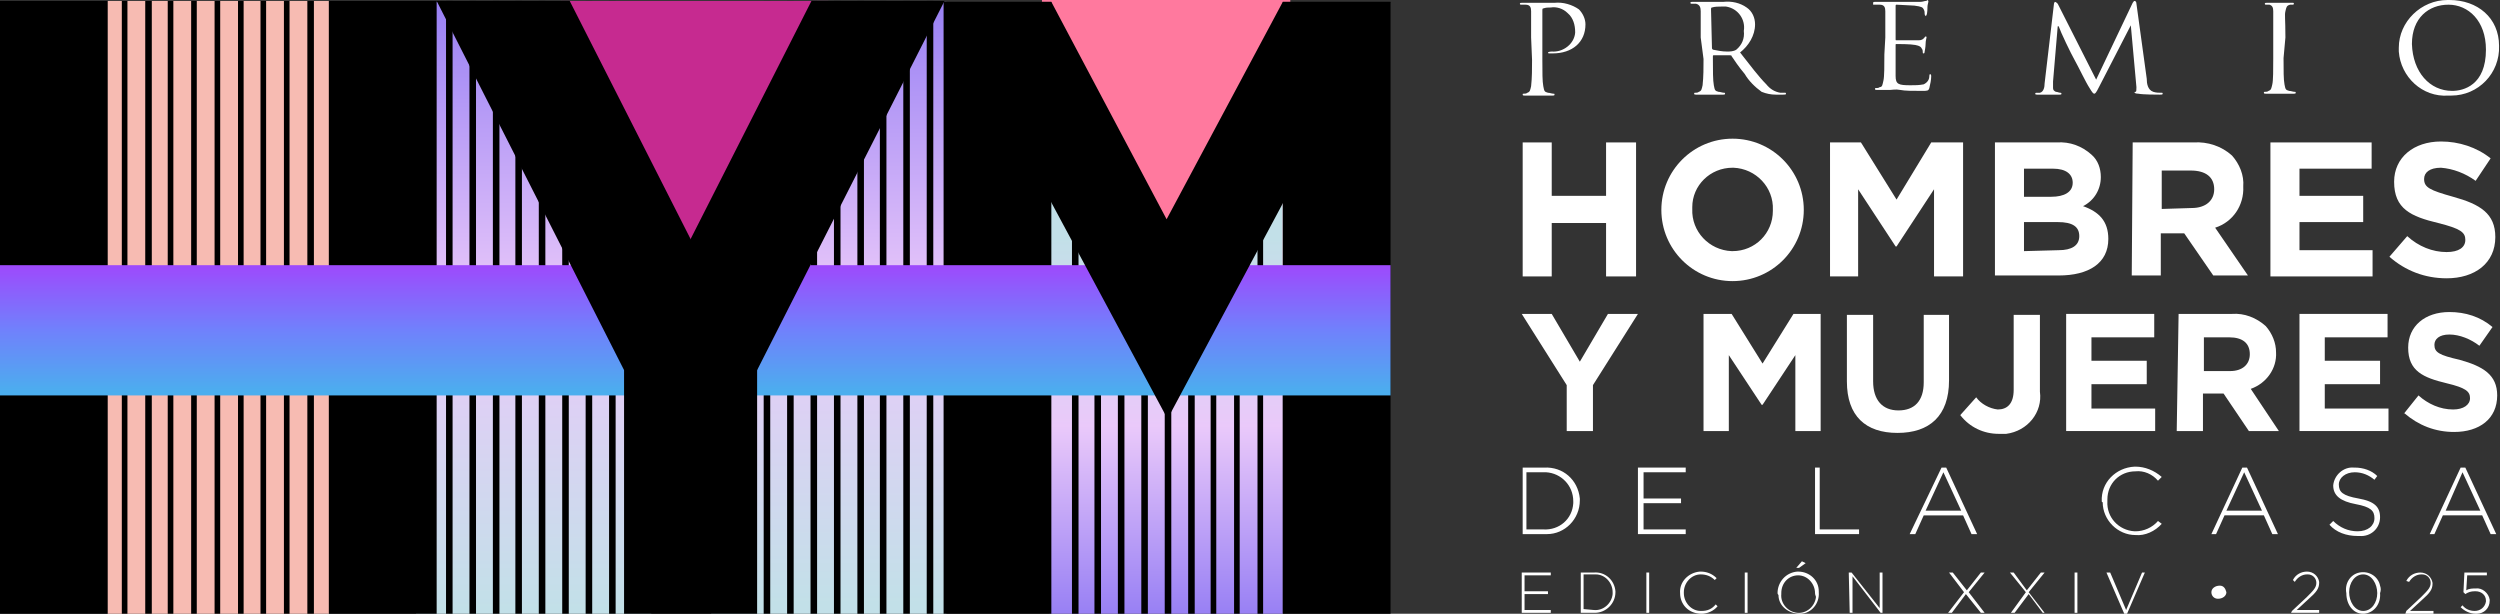 <svg xmlns="http://www.w3.org/2000/svg" xmlns:xlink="http://www.w3.org/1999/xlink" id="Capa_1" x="0px" y="0px" viewBox="0 0 266.8 65.5" style="enable-background:new 0 0 266.8 65.5;" xml:space="preserve"><rect x="0" y="0" width="266.8" height="65.5" fill="#333333" stroke="none"/><style type="text/css">	.st0{fill:#FFFFFF;}	.st1{fill:url(#SVGID_1_);}	.st2{fill:#FF799E;}	.st3{fill:url(#SVGID_00000083068226910995612830000013292894678245506220_);}	.st4{fill:url(#SVGID_00000155853971977249523030000003656028949065439617_);}	.st5{fill:#F7BBB2;}	.st6{fill:#C62A90;}	.st7{fill:url(#SVGID_00000119107437153044121680000014897312183586862517_);}</style><g id="Capa_2_00000066474730906596064720000010662873556150280098_">	<g id="Layer_1">		<polygon class="st0" points="162.5,15.2 165.6,15.2 165.6,20.9 171.4,20.9 171.4,15.2 174.6,15.2 174.6,29.5 171.4,29.5    171.4,23.8 165.6,23.8 165.6,29.5 162.5,29.5   "></polygon>		<path class="st0" d="M177.3,22.4L177.3,22.4c0-4.2,3.4-7.6,7.6-7.6c4.2,0,7.6,3.4,7.6,7.6l0,0c0,4.2-3.4,7.6-7.6,7.6   C180.7,30,177.3,26.6,177.3,22.4 M189.2,22.4L189.2,22.4c0.1-2.4-1.8-4.4-4.2-4.5c0,0-0.1,0-0.1,0c-2.4,0-4.3,1.9-4.3,4.2   c0,0.1,0,0.1,0,0.2l0,0c-0.1,2.4,1.8,4.4,4.2,4.5c0,0,0.1,0,0.1,0c2.4,0,4.3-1.9,4.3-4.3C189.2,22.5,189.2,22.5,189.2,22.4"></path>		<polygon class="st0" points="195.3,15.2 198.6,15.2 202.4,21.3 206.1,15.2 209.5,15.2 209.5,29.5 206.4,29.5 206.4,20.2    202.4,26.3 202.3,26.3 198.3,20.2 198.3,29.5 195.3,29.5   "></polygon>		<path class="st0" d="M212.9,15.2h6.6c1.4-0.1,2.7,0.4,3.7,1.3c0.7,0.6,1,1.5,1,2.4l0,0c0,1.3-0.7,2.5-1.9,3.1   c1.7,0.6,2.7,1.6,2.7,3.5l0,0c0,2.6-2.1,3.9-5.3,3.9h-6.8V15.2z M218.9,21c1.4,0,2.3-0.5,2.3-1.5l0,0c0-0.9-0.7-1.5-2.1-1.5H216v3   L218.9,21z M219.7,26.7c1.4,0,2.2-0.5,2.2-1.5l0,0c0-1-0.7-1.5-2.3-1.5H216v3.1L219.7,26.7z"></path>		<path class="st0" d="M227.6,15.2h6.5c1.5-0.1,3,0.4,4.1,1.4c0.8,0.9,1.3,2.1,1.2,3.3l0,0c0.1,2-1.1,3.8-3,4.4l3.5,5.1h-3.7   l-3.1-4.5h-2.5v4.5h-3.1L227.6,15.2z M233.9,22.2c1.5,0,2.4-0.8,2.4-2l0,0c0-1.3-0.9-2-2.5-2h-3.1v4.1L233.9,22.2z"></path>		<polygon class="st0" points="242.3,15.2 253.1,15.2 253.1,18 245.4,18 245.4,20.9 252.2,20.9 252.2,23.7 245.4,23.7 245.4,26.7    253.2,26.7 253.2,29.5 242.3,29.5   "></polygon>		<path class="st0" d="M255,27.4l1.9-2.2c1.2,1.1,2.7,1.7,4.2,1.7c1.3,0,2-0.5,2-1.3l0,0c0-0.8-0.5-1.2-2.9-1.8   c-2.9-0.7-4.7-1.5-4.7-4.4l0,0c0-2.6,2.1-4.3,5-4.3c1.9,0,3.8,0.6,5.3,1.8l-1.6,2.4c-1.1-0.8-2.4-1.3-3.7-1.4   c-1.2,0-1.8,0.5-1.8,1.2l0,0c0,0.9,0.6,1.2,3.1,1.9c2.9,0.8,4.5,1.8,4.5,4.3l0,0c0,2.8-2.2,4.4-5.2,4.4   C258.8,29.7,256.7,28.9,255,27.4"></path>		<polygon class="st0" points="167.2,41.1 162.4,33.5 165.6,33.5 168.6,38.6 171.6,33.5 174.8,33.5 170,41.1 170,46 167.2,46   "></polygon>		<polygon class="st0" points="181.8,33.5 184.8,33.5 188.1,38.8 191.4,33.5 194.3,33.5 194.3,46 191.6,46 191.6,37.9 188.1,43.2    188,43.2 184.5,37.9 184.5,46 181.8,46   "></polygon>		<path class="st0" d="M197.1,40.7v-7.1h2.8v7.1c0,2,1,3.1,2.7,3.1s2.7-1,2.7-3v-7.2h2.7v7c0,3.8-2.1,5.6-5.5,5.6   S197.1,44.4,197.1,40.7"></path>		<path class="st0" d="M209.2,44.3l1.7-1.9c0.5,0.7,1.4,1.2,2.3,1.3c1,0,1.7-0.6,1.7-2.1v-8h2.8v8.2c0.3,2.2-1.3,4.2-3.6,4.5   c-0.3,0-0.6,0-0.8,0C211.7,46.3,210.2,45.6,209.2,44.3"></path>		<polygon class="st0" points="220.5,33.5 229.9,33.5 229.9,36 223.2,36 223.2,38.5 229.1,38.5 229.1,41 223.2,41 223.2,43.6    230,43.6 230,46 220.5,46   "></polygon>		<path class="st0" d="M232.5,33.5h5.7c1.3-0.1,2.6,0.4,3.6,1.3c0.7,0.8,1.1,1.8,1.1,2.8l0,0c0.1,1.7-1,3.3-2.7,3.9l3,4.5H240   l-2.7-4h-2.2v4h-2.8L232.5,33.5z M238,39.6c1.3,0,2.1-0.7,2.1-1.8l0,0c0-1.2-0.8-1.8-2.2-1.8h-2.7v3.6L238,39.6z"></path>		<polygon class="st0" points="245.4,33.5 254.8,33.5 254.8,36 248.1,36 248.1,38.5 254,38.5 254,41 248.1,41 248.1,43.6    254.9,43.6 254.9,46 245.4,46   "></polygon>		<path class="st0" d="M256.5,44.2l1.6-2c1,0.9,2.3,1.5,3.7,1.5c1.1,0,1.8-0.5,1.8-1.2l0,0c0-0.7-0.4-1.1-2.5-1.6   c-2.5-0.6-4.1-1.3-4.1-3.8l0,0c0-2.3,1.8-3.8,4.4-3.8c1.7,0,3.3,0.5,4.6,1.6l-1.4,2c-0.9-0.7-2.1-1.2-3.2-1.2   c-1.1,0-1.6,0.5-1.6,1.1l0,0c0,0.8,0.5,1.1,2.7,1.6c2.5,0.7,4,1.6,4,3.8l0,0c0,2.5-1.9,3.9-4.6,3.9c-2,0-3.8-0.7-5.3-2"></path>		<path class="st0" d="M162.4,49.9h2.4c2-0.1,3.6,1.3,3.8,3.3c0,0.1,0,0.2,0,0.2l0,0c0,2-1.6,3.6-3.5,3.6c-0.1,0-0.2,0-0.2,0h-2.4   V49.9z M164.7,56.5c1.7,0.1,3.1-1.1,3.2-2.8c0-0.1,0-0.2,0-0.2l0,0c0-1.7-1.3-3-2.9-3.1c-0.1,0-0.2,0-0.3,0h-1.8v6.1L164.7,56.5z"></path>		<polygon class="st0" points="174.8,49.9 179.9,49.9 179.9,50.4 175.4,50.4 175.4,53.2 179.4,53.2 179.4,53.7 175.4,53.7    175.4,56.5 179.9,56.5 179.9,57 174.8,57   "></polygon>		<polygon class="st0" points="193.7,49.9 194.2,49.9 194.2,56.5 198.4,56.5 198.4,57 193.7,57   "></polygon>		<path class="st0" d="M207.2,49.9h0.5L211,57h-0.6l-0.9-2h-4.2l-0.9,2h-0.6L207.2,49.9z M209.3,54.5l-1.9-4.1l-1.9,4.1H209.3z"></path>		<path class="st0" d="M224.3,53.5L224.3,53.5c-0.1-2,1.5-3.6,3.5-3.7c0,0,0.1,0,0.1,0c1,0,2,0.4,2.8,1.1l-0.4,0.4   c-0.6-0.7-1.5-1.1-2.4-1c-1.7,0-3,1.3-3,3c0,0.1,0,0.1,0,0.2l0,0c-0.1,1.7,1.2,3.1,2.9,3.2c0,0,0,0,0.1,0c0.9,0,1.8-0.4,2.4-1.1   l0.4,0.3c-0.7,0.8-1.8,1.3-2.8,1.2c-1.9,0-3.5-1.6-3.5-3.5C224.3,53.6,224.3,53.5,224.3,53.5"></path>		<path class="st0" d="M239.3,49.9h0.5l3.3,7.1h-0.6l-0.9-2h-4.2l-0.9,2H236L239.3,49.9z M241.4,54.5l-1.9-4.1l-1.9,4.1H241.4z"></path>		<path class="st0" d="M248.6,56l0.4-0.4c0.7,0.7,1.6,1.1,2.6,1.1c1.1,0,1.8-0.6,1.8-1.4l0,0c0-0.8-0.4-1.2-2-1.5s-2.4-0.9-2.4-2   l0,0c0.1-1.1,1.1-2,2.2-1.9c0,0,0.1,0,0.1,0c0.9,0,1.8,0.3,2.4,0.9l-0.3,0.4c-0.6-0.5-1.3-0.8-2.1-0.8c-1,0-1.7,0.6-1.7,1.3l0,0   c0,0.8,0.4,1.2,2.1,1.5s2.3,0.9,2.3,2l0,0c0,1.2-1,2.1-2.2,2c-0.1,0-0.1,0-0.2,0C250.4,57.2,249.3,56.8,248.6,56"></path>		<path class="st0" d="M262.6,49.9h0.5l3.3,7.1h-0.6l-0.9-2h-4.2l-0.9,2h-0.5L262.6,49.9z M264.7,54.5l-1.9-4.1l-1.8,4.1H264.7z"></path>		<path class="st0" d="M163.4,4c0-2,0-2.4,0-2.8s-0.1-0.7-0.6-0.7c-0.2,0-0.3,0-0.5,0c-0.1,0-0.1-0.1-0.1-0.1c0-0.1,0.1-0.1,0.2-0.1   c0.6,0,1.5,0,1.6,0c0.3,0,1.3,0,1.9,0c0.9-0.1,1.9,0.2,2.6,0.7c0.4,0.4,0.7,1,0.7,1.6c0,1.9-1.4,3.1-3.5,3.1h-0.4   c-0.1,0-0.1-0.1-0.1-0.1s0.1-0.1,0.4-0.1c1.2,0.1,2.4-0.8,2.5-2c0,0,0-0.1,0-0.1c0-0.7-0.2-1.5-0.8-2c-0.5-0.5-1.2-0.7-1.8-0.6   c-0.3,0-0.5,0-0.8,0.1c-0.1,0-0.1,0.1-0.1,0.2v5.3c0,1.3,0,2.3,0.1,2.8s0.1,0.6,0.5,0.7c0.2,0,0.4,0.1,0.6,0.1   c0.1,0,0.1,0,0.1,0.1l0,0c0,0.1-0.1,0.1-0.2,0.1c-0.7,0-1.6,0-1.7,0s-0.9,0-1.3,0c-0.1,0-0.2,0-0.2-0.1c0-0.1,0-0.1,0.1-0.1   c0.1,0,0.3,0,0.4-0.1c0.3-0.1,0.3-0.3,0.4-0.7c0.1-0.9,0.1-1.9,0.1-2.8L163.4,4z"></path>		<path class="st0" d="M181.5,4c0-2,0-2.4,0-2.8s-0.1-0.7-0.5-0.8c-0.2,0-0.3,0-0.5,0c-0.1,0-0.1-0.1-0.1-0.1c0-0.1,0.1-0.1,0.2-0.1   c0.6,0,1.5,0,1.6,0h1.7c0.9-0.1,1.8,0.1,2.5,0.6c0.6,0.4,0.9,1.1,0.9,1.8c0,1.2-0.7,2.3-1.6,3c1.1,1.4,2,2.6,2.8,3.4   c0.4,0.5,0.9,0.8,1.5,0.9c0.2,0,0.3,0,0.5,0c0.1,0,0.1,0,0.1,0.1c0,0.1-0.1,0.1-0.3,0.1h-0.8c-0.5,0-1-0.1-1.5-0.3   c-0.7-0.5-1.4-1.2-1.8-1.9c-0.6-0.7-1.2-1.6-1.4-1.9c0-0.1-0.1-0.1-0.2-0.1h-1.7c-0.1,0-0.1,0-0.1,0.1v0.3c0,1.2,0,2.3,0.1,2.8   s0.1,0.6,0.5,0.7c0.2,0,0.4,0.1,0.6,0.1c0.1,0,0.1,0,0.1,0.1c0,0,0,0,0,0c0,0.1-0.1,0.1-0.2,0.1c-0.7,0-1.6,0-1.6,0s-0.9,0-1.3,0   c-0.1,0-0.2,0-0.2-0.1c0-0.1,0-0.1,0.1-0.1l0,0c0.1,0,0.3,0,0.4-0.1c0.3-0.1,0.3-0.3,0.4-0.7c0.1-0.9,0.1-1.9,0.1-2.8L181.5,4z    M182.7,5.1c0,0.1,0,0.1,0.1,0.2c0.5,0.1,1,0.2,1.5,0.2c0.3,0,0.7,0,1-0.2c0.6-0.5,0.9-1.2,0.8-2c0.2-1.2-0.6-2.4-1.9-2.6   c-0.2,0-0.3,0-0.5,0c-0.3,0-0.7,0-1,0.1c-0.1,0-0.1,0.1-0.1,0.2L182.7,5.1z"></path>		<path class="st0" d="M201.2,4c0-2,0-2.4,0-2.8s-0.1-0.7-0.6-0.7c-0.2,0-0.3,0-0.5,0c-0.1,0-0.1,0-0.2,0c0-0.1,0-0.1,0-0.2   c0-0.1,0.1-0.1,0.2-0.1c0.6,0,1.5,0,1.6,0s2.9,0,3.2,0s0.5-0.1,0.6-0.1c0.1,0,0.1,0,0.2-0.1c0,0,0.1,0.1,0.1,0.1   c0,0.2-0.1,0.4-0.1,0.6c0,0.1,0,0.7-0.1,0.9s-0.1,0.1-0.1,0.1s-0.1-0.1-0.1-0.2c0-0.2,0-0.3-0.1-0.5c-0.1-0.2-0.2-0.3-1-0.4   c-0.2,0-1.8-0.1-1.9-0.1s-0.1,0.1-0.1,0.1v3.6c0,0.1,0,0.1,0.1,0.1s1.9,0,2.2,0s0.5,0,0.7-0.2s0.1-0.2,0.2-0.2s0.1,0,0.1,0.1   s-0.1,0.3-0.1,0.7c0,0.3-0.1,0.8-0.1,0.8s0,0.2-0.1,0.2s-0.1,0-0.1-0.1c0-0.1,0-0.3-0.1-0.4c-0.1-0.2-0.2-0.3-0.7-0.4   s-1.8-0.1-2-0.1c-0.1,0-0.1,0-0.1,0.1v1.1c0,0.4,0,2,0,2.2c0,0.9,0.3,1,1.6,1c0.5,0,0.9,0,1.4-0.1c0.4-0.2,0.6-0.5,0.6-0.9   c0-0.2,0.1-0.2,0.1-0.2s0.1,0.1,0.1,0.2c0,0.4-0.1,0.9-0.2,1.3c-0.1,0.3-0.2,0.3-0.8,0.3c-1,0-1.8,0-2.3-0.1s-0.9,0-1.1,0h-0.6   h-0.8c-0.1,0-0.2,0-0.2-0.1c0-0.1,0-0.1,0.1-0.1l0,0c0.1,0,0.3,0,0.4-0.1c0.3,0,0.3-0.3,0.4-0.7s0.1-1.6,0.1-2.8L201.2,4z"></path>		<path class="st0" d="M229.1,8.4c0,0.5,0.1,1.2,0.7,1.4c0.3,0.1,0.6,0.1,0.9,0.1c0.1,0,0.1,0,0.1,0.1s-0.1,0.1-0.3,0.1   c-0.3,0-1.8,0-2.3-0.1c-0.3,0-0.4-0.1-0.4-0.1c0-0.1,0-0.1,0.1-0.1c0.1,0,0.1-0.2,0.1-0.5l-0.6-6.6l0,0L224,9.3   c-0.3,0.6-0.4,0.7-0.5,0.7s-0.2-0.1-0.5-0.6c-0.4-0.6-1.2-2.3-1.6-3s-1.5-3-1.7-3.6h-0.1l-0.5,5.9c0,0.2,0,0.4,0,0.7   c0,0.2,0.1,0.3,0.3,0.4c0.2,0,0.3,0.1,0.5,0.1c0,0,0.1,0,0.1,0.1s-0.1,0.1-0.2,0.1c-0.5,0-1.1,0-1.3,0s-0.8,0-1.1,0   c-0.1,0-0.2,0-0.2-0.1s0.1-0.1,0.1-0.1c0.1,0,0.3,0,0.4,0c0.4-0.1,0.5-0.6,0.5-1l1-8.5c0-0.1,0.1-0.2,0.1-0.2   c0.1,0,0.2,0.1,0.3,0.2l4.1,8.1l3.9-8.2c0.1-0.1,0.1-0.2,0.2-0.2s0.2,0.1,0.2,0.3L229.1,8.4z"></path>		<path class="st0" d="M243.7,6.2c0,1.3,0,2.3,0.1,2.8s0.1,0.6,0.5,0.7c0.2,0,0.4,0.1,0.6,0.1c0.1,0,0.1,0,0.1,0.1l0,0   c0,0.1-0.1,0.1-0.2,0.1c-0.8,0-1.6,0-1.7,0s-0.9,0-1.3,0c-0.1,0-0.2,0-0.2-0.1c0-0.1,0-0.1,0.1-0.1c0.1,0,0.3,0,0.4-0.1   c0.3-0.1,0.3-0.3,0.4-0.7s0.1-1.6,0.1-2.8V4c0-2,0-2.4,0-2.8s-0.1-0.6-0.4-0.7c-0.1,0-0.3,0-0.4,0c-0.1,0-0.1-0.1-0.1-0.1   c0-0.1,0.1-0.1,0.2-0.1c0.4,0,1.3,0,1.4,0s0.9,0,1.3,0c0.2,0,0.2,0,0.2,0.1c0,0.1-0.1,0.1-0.1,0.1c-0.1,0-0.2,0-0.3,0   c-0.4,0.1-0.4,0.3-0.5,0.7s0,0.8,0,2.8L243.7,6.2z"></path>		<path class="st0" d="M261.4,0c3,0,5.3,1.9,5.3,4.9c0.1,2.9-2.2,5.3-5.1,5.3c-0.1,0-0.2,0-0.3,0c-2.8,0.2-5.1-2-5.3-4.7   c0-0.1,0-0.3,0-0.4c0-2.8,2.4-5.1,5.2-5.1C261.3,0,261.4,0,261.4,0 M261.7,9.7c1.2,0,3.6-0.6,3.6-4.4c0-3.1-1.9-4.8-4-4.8   s-3.9,1.4-3.9,4.2C257.5,7.7,259.3,9.7,261.7,9.7"></path>		<path class="st0" d="M162.4,61.1h3.1v0.3h-2.8v1.7h2.5v0.3h-2.5v1.7h2.8v0.3h-3.1V61.1z"></path>		<path class="st0" d="M168.7,61.1h1.4c1.2-0.1,2.2,0.8,2.3,2c0,0,0,0.1,0,0.1l0,0c0,1.2-1,2.2-2.2,2.2c0,0-0.1,0-0.1,0h-1.4V61.1z    M170.1,65.1c1,0.1,1.9-0.7,2-1.7c0-0.1,0-0.1,0-0.2l0,0c0-1-0.8-1.9-1.8-1.9c-0.1,0-0.1,0-0.2,0H169v3.7L170.1,65.1z"></path>		<path class="st0" d="M175.7,61.1h0.3v4.3h-0.3L175.7,61.1z"></path>		<path class="st0" d="M179.3,63.3L179.3,63.3c-0.1-1.2,0.9-2.2,2.1-2.3c0,0,0.1,0,0.1,0c0.6,0,1.2,0.2,1.7,0.7l-0.2,0.2   c-0.4-0.4-0.9-0.6-1.5-0.6c-1,0-1.8,0.9-1.8,1.9c0,0,0,0,0,0.1l0,0c0,1,0.8,1.9,1.8,1.9c0,0,0,0,0.1,0c0.6,0,1.1-0.2,1.5-0.7   l0.2,0.2c-0.4,0.5-1.1,0.8-1.7,0.8C180.2,65.5,179.3,64.5,179.3,63.3C179.3,63.3,179.3,63.3,179.3,63.3z"></path>		<path class="st0" d="M186.2,61.1h0.3v4.3h-0.3V61.1z"></path>		<path class="st0" d="M189.7,63.3L189.7,63.3c0-1.2,0.9-2.2,2.1-2.3c0,0,0.1,0,0.1,0c1.2,0,2.2,0.9,2.2,2.1c0,0,0,0.1,0,0.1l0,0   c0.1,1.2-0.8,2.3-2,2.3s-2.3-0.8-2.3-2C189.7,63.4,189.7,63.3,189.7,63.3L189.7,63.3z M193.7,63.3L193.7,63.3c0-1-0.8-1.9-1.8-1.9   c0,0,0,0,0,0c-1,0-1.8,0.8-1.8,1.9c0,0,0,0.1,0,0.1l0,0c-0.1,1,0.7,1.9,1.7,2s1.9-0.7,2-1.7C193.7,63.4,193.7,63.4,193.7,63.3   L193.7,63.3z M192.3,59.9l0.4,0.2l-0.7,0.5h-0.3L192.3,59.9z"></path>		<path class="st0" d="M197.3,61.1h0.3l3,3.8v-3.8h0.3v4.3h-0.2l-3-3.9v3.9h-0.3L197.3,61.1z"></path>		<path class="st0" d="M209.6,63.2l-1.6-2.1h0.4l1.5,1.9l1.5-1.9h0.4l-1.7,2.1l1.7,2.2h-0.4l-1.6-2l-1.5,2h-0.4L209.6,63.2z"></path>		<path class="st0" d="M216.2,63.2l-1.7-2.1h0.4l1.4,1.9l1.5-1.9h0.4l-1.7,2.1l1.7,2.2H218l-1.5-2l-1.5,2h-0.4L216.2,63.2z"></path>		<path class="st0" d="M221.4,61.1h0.3v4.3h-0.3V61.1z"></path>		<path class="st0" d="M224.8,61.1h0.4l1.7,4l1.7-4h0.3l-1.9,4.4h-0.3L224.8,61.1z"></path>		<path class="st0" d="M236,63.2L236,63.2c0-0.4,0.4-0.7,0.9-0.7c0.4,0,0.6,0.3,0.7,0.7l0,0c0,0.4-0.4,0.7-0.9,0.7   C236.3,63.9,236,63.6,236,63.2z"></path>		<path class="st0" d="M244.6,65.2l1.6-1.5c0.7-0.7,1-1,1-1.5c0-0.5-0.4-0.9-0.9-0.9c0,0,0,0-0.1,0c-0.5,0-1,0.3-1.3,0.8l-0.2-0.2   c0.3-0.6,0.9-0.9,1.5-0.9c0.7,0,1.2,0.5,1.3,1.1c0,0,0,0,0,0.1l0,0c0,0.6-0.3,1-1.1,1.7l-1.3,1.2h2.4v0.3h-3L244.6,65.2z"></path>		<path class="st0" d="M250.4,63.3L250.4,63.3c-0.2-1,0.4-2,1.4-2.2s2,0.4,2.2,1.4c0.1,0.3,0.1,0.5,0,0.8l0,0   c0.1,1.1-0.6,2.1-1.7,2.2c0,0,0,0-0.1,0C251.1,65.5,250.4,64.5,250.4,63.3z M253.7,63.3L253.7,63.3c0-1-0.6-2-1.5-2   s-1.5,0.9-1.5,1.9l0,0c0,1,0.6,2,1.5,2S253.7,64.3,253.7,63.3z"></path>		<path class="st0" d="M256.8,65.2l1.6-1.5c0.7-0.7,1-1,1-1.5c0-0.5-0.4-0.9-0.9-0.9c0,0,0,0-0.1,0c-0.5,0-1,0.3-1.3,0.8l-0.3-0.1   c0.3-0.6,0.9-0.9,1.5-0.9c0.7,0,1.2,0.5,1.3,1.1c0,0,0,0,0,0.1l0,0c0,0.6-0.3,1-1.1,1.7l-1.3,1.2h2.5v0.3h-3L256.8,65.2z"></path>		<path class="st0" d="M262.6,64.8l0.2-0.2c0.3,0.4,0.8,0.6,1.3,0.6c0.6,0,1.1-0.4,1.2-1c0,0,0,0,0-0.1l0,0c0-0.6-0.5-1-1.1-1   c0,0,0,0-0.1,0c-0.4,0-0.7,0.1-1,0.3l-0.2-0.2l0.1-2.1h2.4v0.3h-2.1l-0.1,1.6c0.3-0.2,0.7-0.2,1-0.2c0.7-0.1,1.4,0.5,1.5,1.2   c0,0,0,0.1,0,0.1l0,0c0,0.8-0.6,1.4-1.4,1.4c0,0-0.1,0-0.1,0C263.6,65.5,263,65.2,262.6,64.8z"></path>					<linearGradient id="SVGID_1_" gradientUnits="userSpaceOnUse" x1="88.4" y1="68.23" x2="88.4" y2="3.45" gradientTransform="matrix(1 0 0 -1 0 68)">			<stop offset="0" style="stop-color:#9880F4"></stop>			<stop offset="0.5" style="stop-color:#EAC9FA"></stop>			<stop offset="1" style="stop-color:#C2E0E8"></stop>		</linearGradient>		<rect x="75.9" y="0.2" class="st1" width="25.1" height="65.3"></rect>		<rect x="111.2" class="st2" width="26.5" height="30"></rect>					<linearGradient id="SVGID_00000000941990210860437260000012418184981888668569_" gradientUnits="userSpaceOnUse" x1="124.425" y1="2.5" x2="124.425" y2="42.56" gradientTransform="matrix(1 0 0 -1 0 68)">			<stop offset="0" style="stop-color:#9880F4"></stop>			<stop offset="0.5" style="stop-color:#EAC9FA"></stop>			<stop offset="1" style="stop-color:#C2E0E8"></stop>		</linearGradient>		<polygon style="fill:url(#SVGID_00000000941990210860437260000012418184981888668569_);" points="136.9,65.5 112,65.5 112,13.5    124.7,30 136.9,13.5   "></polygon>		<rect x="100.7" y="0.2" width="11.5" height="65.3"></rect>		<rect x="136.9" y="0.2" width="11.5" height="65.3"></rect>		<rect x="134.2" y="24.8" width="0.6" height="40.7"></rect>		<rect x="131.7" y="24.8" width="0.6" height="40.7"></rect>		<rect x="129.2" y="24.8" width="0.6" height="40.7"></rect>		<rect x="126.8" y="24.8" width="0.7" height="40.7"></rect>		<rect x="124.3" y="24.8" width="0.7" height="40.7"></rect>		<rect x="121.8" y="24.8" width="0.7" height="40.7"></rect>		<rect x="119.3" y="24.8" width="0.7" height="40.7"></rect>		<rect x="116.8" y="24.8" width="0.7" height="40.7"></rect>		<rect x="114.4" y="24.8" width="0.7" height="40.7"></rect>					<linearGradient id="SVGID_00000096017505081106184640000003384277770781202839_" gradientUnits="userSpaceOnUse" x1="56.97" y1="67.9" x2="56.97" y2="2.88" gradientTransform="matrix(1 0 0 -1 0 68)">			<stop offset="0" style="stop-color:#9880F4"></stop>			<stop offset="0.5" style="stop-color:#EAC9FA"></stop>			<stop offset="1" style="stop-color:#C2E0E8"></stop>		</linearGradient>					<rect x="44.4" y="0.2" style="fill:url(#SVGID_00000096017505081106184640000003384277770781202839_);" width="25.1" height="65.3"></rect>		<rect x="65" y="0.1" width="0.7" height="65.4"></rect>		<rect x="62.5" y="0.1" width="0.7" height="65.4"></rect>		<rect x="60" y="0.1" width="0.7" height="65.4"></rect>		<rect x="57.5" y="0.1" width="0.7" height="65.4"></rect>		<rect x="55" y="0.1" width="0.7" height="65.4"></rect>		<rect x="52.6" y="0.1" width="0.7" height="65.4"></rect>		<rect x="50.1" y="0.1" width="0.7" height="65.4"></rect>		<rect x="47.6" y="0.1" width="0.7" height="65.4"></rect>		<rect x="81.5" y="0.1" width="0.7" height="65.4"></rect>		<rect x="84" y="0.1" width="0.7" height="65.4"></rect>		<rect x="86.5" y="0.1" width="0.7" height="65.4"></rect>		<rect x="89" y="0.1" width="0.7" height="65.4"></rect>		<rect x="91.5" y="0.1" width="0.7" height="65.4"></rect>		<rect x="93.9" y="0.1" width="0.7" height="65.4"></rect>		<rect x="96.4" y="0.1" width="0.7" height="65.4"></rect>		<rect x="98.9" y="0.1" width="0.7" height="65.4"></rect>		<rect x="0" y="0.1" width="11.5" height="65.4"></rect>		<rect x="11.5" y="0.1" class="st5" width="23.6" height="65.4"></rect>		<polygon class="st6" points="86.5,26.9 60.8,26.9 59.9,0.1 88.4,0.1   "></polygon>		<rect x="35.1" y="0.1" width="11.5" height="65.4"></rect>		<rect x="32.8" y="0.1" width="0.7" height="65.4"></rect>		<rect x="30.3" y="0.1" width="0.6" height="65.4"></rect>		<rect x="27.8" y="0.1" width="0.6" height="65.4"></rect>		<rect x="25.4" y="0.1" width="0.6" height="65.4"></rect>		<rect x="22.9" y="0.1" width="0.6" height="65.4"></rect>		<rect x="20.4" y="0.1" width="0.6" height="65.4"></rect>		<rect x="17.9" y="0.1" width="0.6" height="65.4"></rect>		<rect x="15.5" y="0.1" width="0.7" height="65.4"></rect>		<rect x="13" y="0.1" width="0.6" height="65.4"></rect>					<linearGradient id="SVGID_00000160898244005887132030000004992860151420550560_" gradientUnits="userSpaceOnUse" x1="74.18" y1="39.73" x2="74.18" y2="26.13" gradientTransform="matrix(1 0 0 -1 0 68)">			<stop offset="0" style="stop-color:#9E49FC"></stop>			<stop offset="0.5" style="stop-color:#7180FC"></stop>			<stop offset="1" style="stop-color:#4BAEEE"></stop>		</linearGradient>		<rect y="28.3" style="fill:url(#SVGID_00000160898244005887132030000004992860151420550560_);" width="148.4" height="13.9"></rect>		<polygon points="136.9,0.2 124.5,23.4 112.2,0.2 100.7,0.2 124.6,44.7 148.4,0.2   "></polygon>		<rect x="66.6" y="30" width="14.2" height="35.5"></rect>		<polygon points="80.8,39.5 66.6,39.5 46.6,0.1 60.8,0.1   "></polygon>		<polygon points="66.6,39.5 80.8,39.5 100.8,0.1 86.6,0.1   "></polygon>	</g></g></svg>
